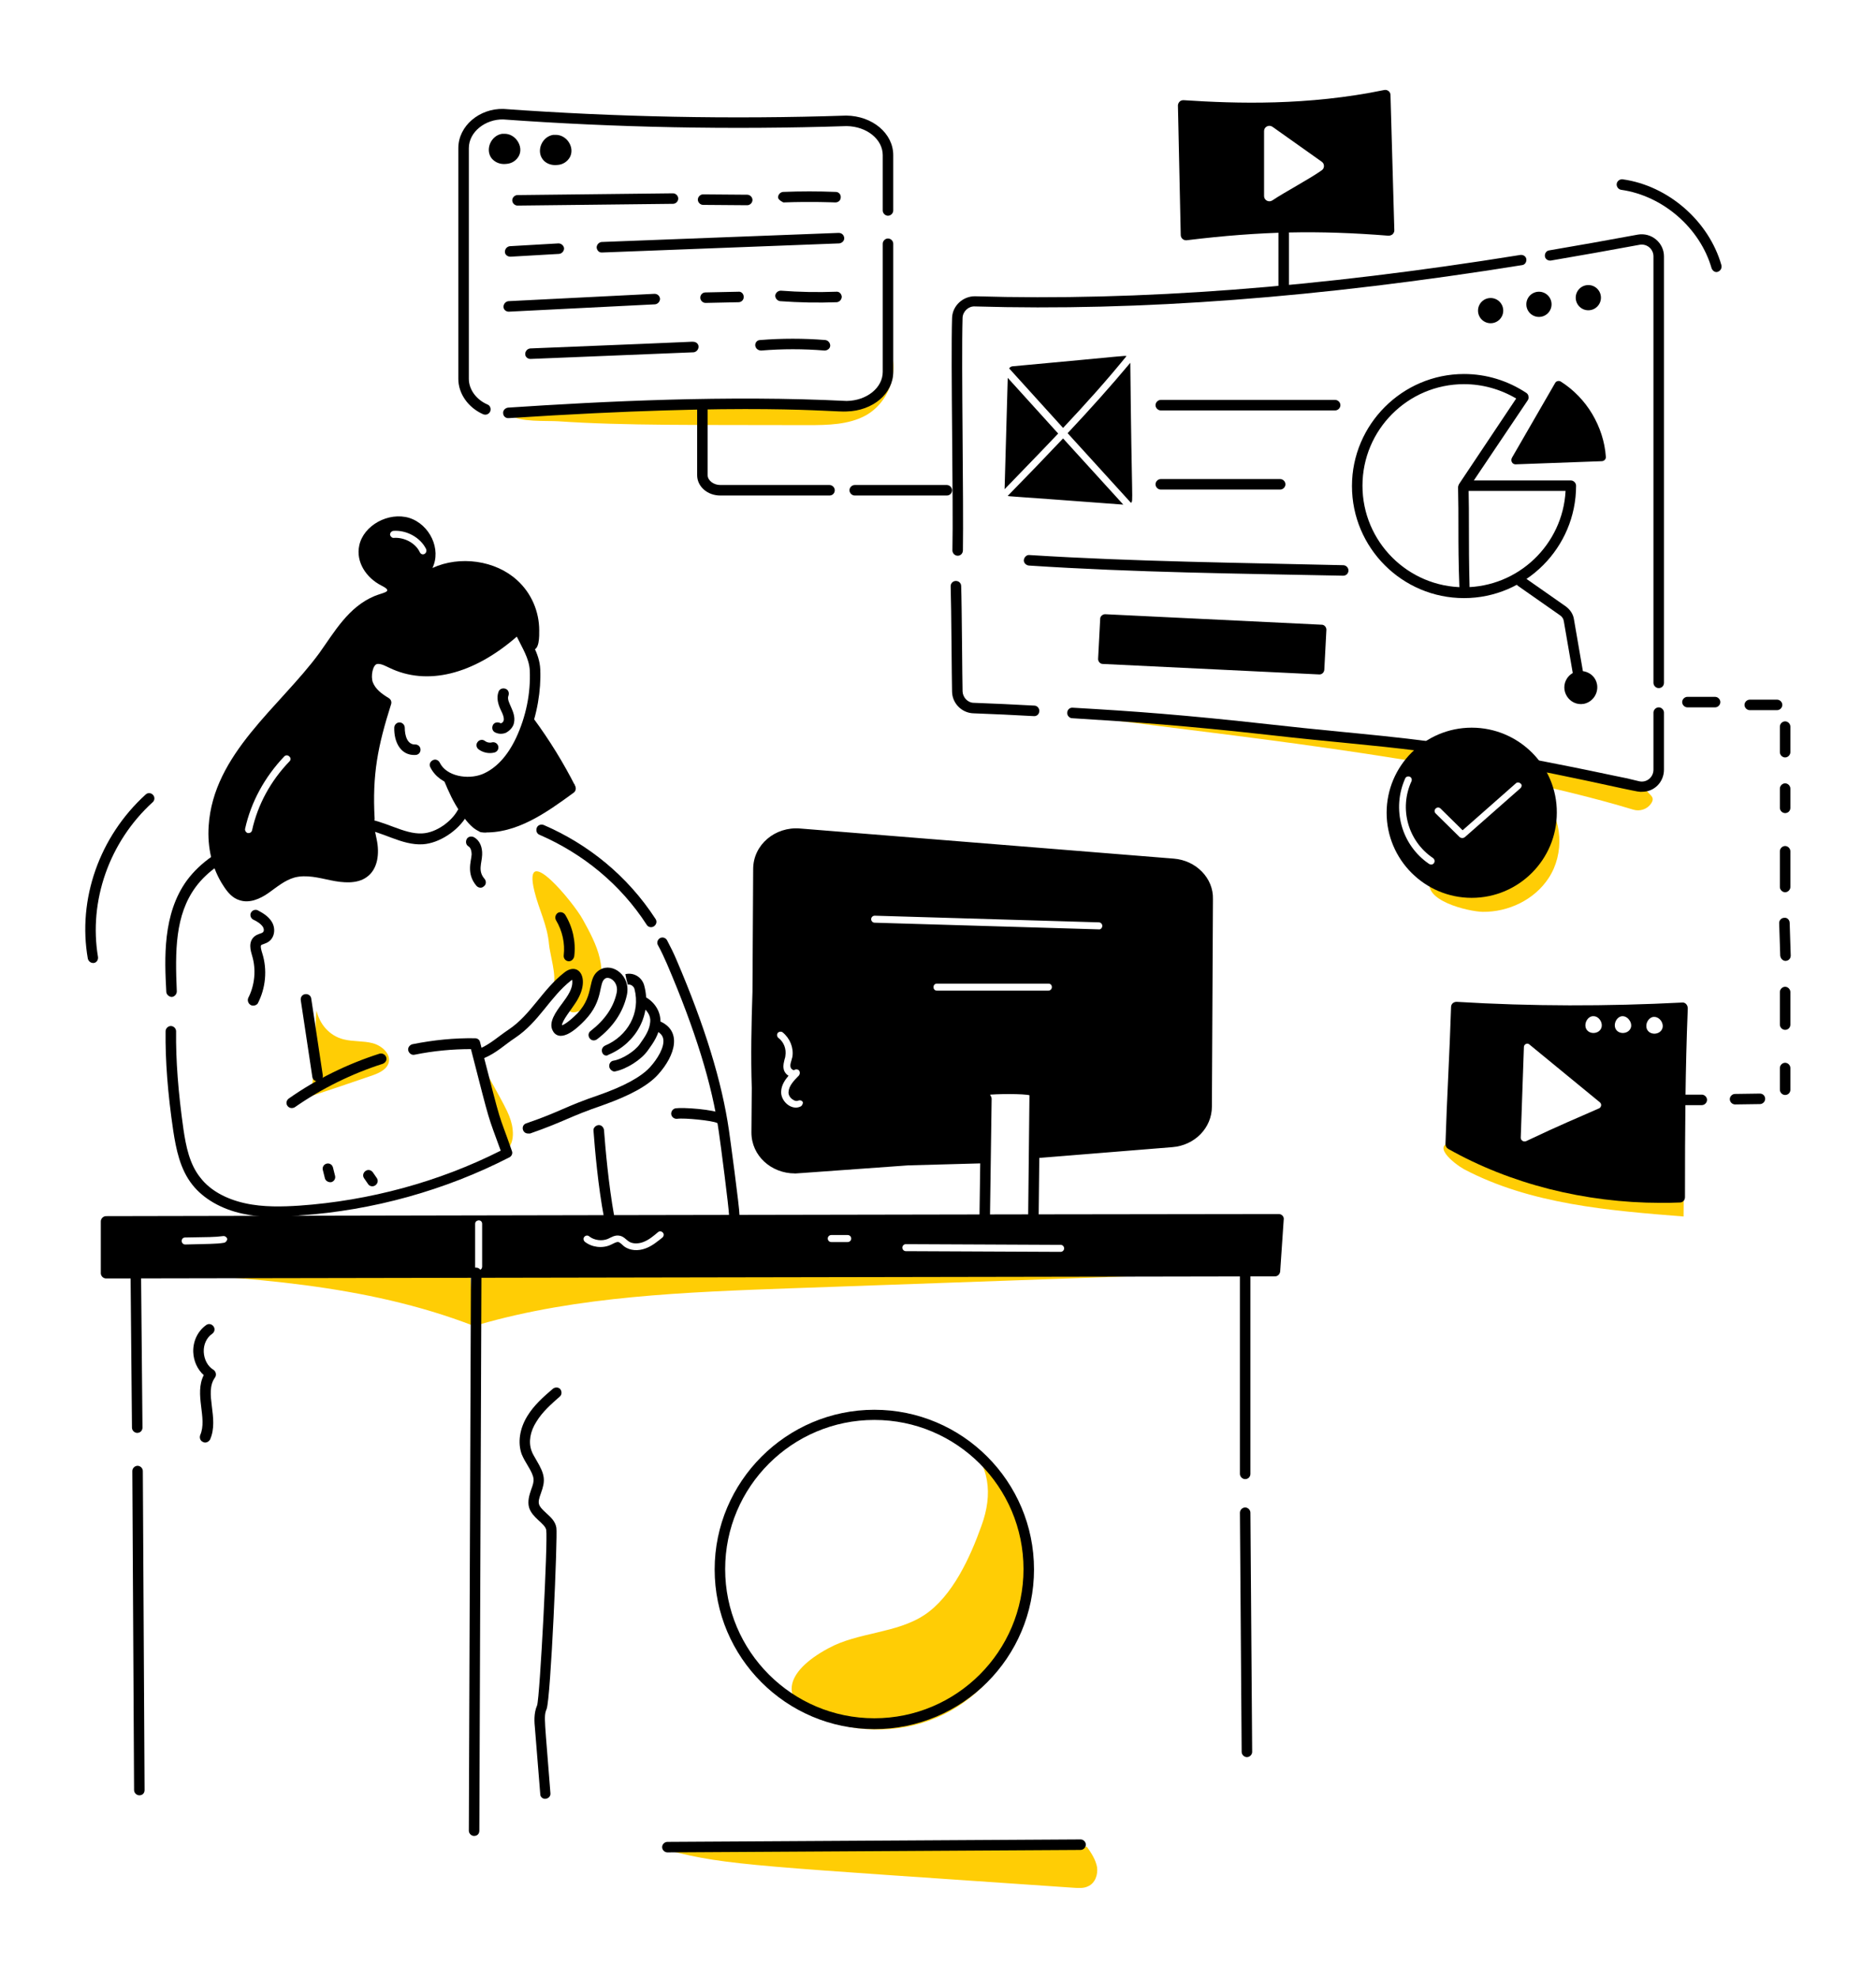 <svg xmlns="http://www.w3.org/2000/svg" enable-background="new 0 0 650 570" viewBox="57.112 2.59 535.74 564.861" id="WebContent"><g fill="#000000" class="color000000 svgShape"><path fill="#ffcd05" d="M293.7 473.3c8.4-4.6 19.4-4.2 27.4-9.5s13.1-16.5 16.3-25.5c3.3-9 2.4-17.5-4.7-24 12.3 9.6 19.4 22.6 18.9 38.2-.5 15.6-9.3 30.9-22.9 38.6-10.8 6.1-24 7-35.7 2.9-14.5-5.3-11.8-14 .7-20.7zM203.3 323.8c-.8-3.5-2.2-5.6-9.7-19.2 2 3.6 2.1 9.5 3.4 13.5 1 2.9 2.6 10.8 5.8 11.7 1-1.9.9-4 .5-6zM384.9 366.9l-101.7 3.6c-30.2 1.1-61.1 2.2-89.4 10.4-.2-5.1-.5-10.2-.7-15.3 66.9-.1 133.8-.3 200.7-.4l-8.9 1.7zM192.3 381.2c-30.8-11.9-64.7-13.8-97.9-15.5l96.9-1.2 1 16.7z" class="colorcccccc svgShape"></path><path d="M161.1 236.3c-.8-12.8.8-20.9 4.5-32.6-1.9-1.3-3.8-2.8-4.8-5.3-1.4-3.4-.1-9 3.8-9.4 1.8-.2 3.3.6 5 1.4 14.2 6.9 28.9-4.5 34.6-9.8.8-.7 2-.4 2.4.6 1.6 4.1 4.6 7.7 4.8 12.6.5 11.8-4.5 28.2-15.4 32.6-5.4 2.2-13.3.8-16-4.7-.4-.7-.1-1.6.7-2 .7-.4 1.6-.1 2 .7 1.9 3.9 8 4.9 12.1 3.3 3.9-1.6 7.2-5.1 9.7-10.4 2.8-6 4.2-12.7 3.9-19.3-.2-3.4-2.1-6.3-3.7-9.6-12.5 10.9-25.7 14.1-36.4 8.9-1.1-.5-2.3-1.2-3.4-1.1-1.3.1-2 3.5-1.3 5.3.8 1.9 2.3 3.1 4.6 4.5.6.4.8 1.1.6 1.7-3.8 12-5.4 20-4.7 32.7 0 .8-.6 1.5-1.4 1.6-.9-.3-1.5-.9-1.6-1.7z" fill="#000000" class="color000000 svgShape"></path><path d="M194.8 240.3c-.8 0-1.5-.7-1.4-1.6 0-.8.7-1.5 1.6-1.4 8.4.4 16.2-5 23.2-10-3.2-6.2-6.9-12.1-11.1-17.7-.5-.7-.4-1.6.3-2.1s1.6-.4 2.1.3c4.5 6.1 8.5 12.6 11.9 19.3.3.7.1 1.5-.5 1.9-7.8 5.7-16.3 11.8-26.1 11.3zM169.7 210.4c0-.8.7-1.5 1.5-1.5s1.5.7 1.5 1.5c0 2.2.7 4.9 3 4.8.8 0 1.5.6 1.5 1.5 0 .8-.6 1.5-1.5 1.5-4.1.2-6.1-3.6-6-7.8zM198.4 211.7c-.7-.4-.9-1.3-.5-2.1.4-.7 1.3-.9 2.1-.5.1.1.3 0 .3 0 1.3-.6.5-2.4-.2-3.8-.7-1.5-1.3-3.4-.6-5.2.3-.8 1.2-1.1 2-.8.8.3 1.1 1.2.8 2-.7 1.8 2.3 4.5 1.6 7.7-.2 1.2-1.2 2.3-2.4 2.9-1.1.4-2.2.3-3.1-.2zM193.8 216.6c-.7-.5-.8-1.5-.3-2.1.5-.7 1.5-.8 2.1-.3.5.4 1.3.6 2 .4.8-.2 1.6.3 1.8 1.1.2.8-.3 1.6-1.1 1.8-1.6.4-3.3 0-4.5-.9z" fill="#000000" class="color000000 svgShape"></path><path d="M201.8 237.7c7.2-2.3 13.9-6 19.5-10.9-5.8-5.5-10.2-12.3-12.8-19.6-2 4.9-4.1 10-8 13.7-2.3 2.2-5.3 3.8-8.5 4.3-2.8.5-6.6-.4-9-1.9 1.3 3.1 2.5 6.2 4.2 9.1 7.5 12.7 10.2 6.6 14.6 5.3z" fill="#000000" class="color000000 svgShape"></path><path fill="#ffcd05" d="M155.2 299.4c2.7.7 5.6.4 8.3 1.1s5.3 3.1 4.6 5.6c-.6 2.1-3.1 3.1-5.2 3.8-5.8 2-11.7 4-17.5 5.9 1.5-.4 1.7-22 2.1-24.6.9 3.9 3.7 7.2 7.7 8.2zM219.5 289.2c-1 5.3 6.4.8 7.5-1.1 2.1-3.5 2.3-7.8 1.4-11.8-.9-3.9-2.9-7.6-4.9-11.2-2.5-4.6-17.3-22.7-13.8-8.1 1.3 5.4 3.7 9.6 4.2 15.3.2 2.5 2.3 9.5 1.2 11.5 1-1.2 2.1-2.5 3.6-3 1.5-.6 3.6-.2 4.2 1.2.6 1.3-.1 2.7-1 3.8-1 1-2.1 2.1-2.4 3.4z" class="colorcccccc svgShape"></path><path d="M126.4 349.2c-6.1-1.3-11.2-4.3-14.3-8.2-3.6-4.5-4.7-10.3-5.5-15.4-1.6-10.8-2.3-20.2-2.2-28.5 0-.8.7-1.5 1.5-1.5s1.5.7 1.5 1.5c-.1 8.2.6 17.4 2.1 28 .7 4.7 1.7 10 4.9 13.9 2.7 3.5 7.2 6 12.6 7.2 5.3 1.2 10.9 1 15.6.7 20-1.4 39.9-6.8 57.5-15.7-3.9-10.8-2.7-6.4-8.5-29-5.3 0-10.7.5-16.1 1.6-.8.2-1.6-.4-1.8-1.2-.2-.8.4-1.6 1.2-1.8 6-1.2 12-1.8 17.9-1.7.7 0 1.3.5 1.4 1.1 6.8 26.4 4.7 18.5 9.1 31.1.3.7-.1 1.5-.7 1.8-18.3 9.4-39 15.2-59.9 16.6-5.3.7-10.9.7-16.3-.5z" fill="#000000" class="color000000 svgShape"></path><path d="M139.2 318.4c-.5-.7-.3-1.6.4-2.1 7.8-5.5 16.8-9.9 25.9-12.8.8-.2 1.6.2 1.9 1 .3.8-.2 1.6-1 1.9-8.8 2.8-17.5 7.1-25.1 12.4-.7.4-1.6.3-2.1-.4zM104.6 285.8c-.5-9.4-1.1-22.2 5.9-31.8 3.7-5 9.5-9.1 16.9-11.9 9.8-3.7 22.8-6.7 33.3-5.8 6.1.5 11.7 4.6 17 4.3 4.1-.2 8.4-3.5 10.1-6.6.4-.7 1.3-1 2.1-.5.7.4 1 1.3.5 2.1-2.5 4.3-7.9 7.8-12.5 8.1-6.2.4-11.9-3.9-17.4-4.3-10-.8-22.6 2.1-32 5.7-6.8 2.6-12.2 6.3-15.5 10.8-5.9 8-5.9 18.3-5.4 29.8 0 .8-.6 1.5-1.4 1.6-.8 0-1.6-.7-1.6-1.5z" fill="#000000" class="color000000 svgShape"></path><path d="m146.3 310.1-3.3-21.9c-.1-.8.4-1.6 1.3-1.7.8-.1 1.6.4 1.7 1.3l3.3 21.9c.1.8-.4 1.6-1.3 1.7-.8.1-1.6-.4-1.7-1.3zM207.9 326.3c-1.7 0-2.1-2.4-.5-2.9 9.9-3.4 10.8-4.7 20.8-8.1 7.1-2.5 11.9-5.1 14.5-7.9 2.1-2.3 4.3-5.8 3.8-8.2-.2-1-1-1.8-2.4-2.4-.8-.3-1.1-1.2-.8-1.9.3-.8 1.2-1.1 1.9-.8 6.9 2.7 4.8 9.9-.2 15.4-2.9 3.2-8.1 6-15.7 8.7-9.9 3.4-10.8 4.6-20.8 8.1h-.6z" fill="#000000" class="color000000 svgShape"></path><path d="M231.1 307.2c-.1-.8.4-1.6 1.2-1.7 2.5-.4 6.1-2.7 7.5-4.7 1.7-2.4 2.8-4.1 3-6.4.2-1.7-.9-3.5-2.8-4.5-.7-.4-1-1.3-.6-2s1.3-1 2-.6c2.9 1.6 4.5 4.5 4.3 7.4-.3 3.3-2 5.7-3.6 7.9-1.9 2.7-6.2 5.4-9.5 6-.6 0-1.4-.6-1.5-1.4z" fill="#000000" class="color000000 svgShape"></path><path d="M229.1 303.2c-.3-.8 0-1.6.8-2 6.4-2.7 10.2-9.3 8.4-16.2-.2-.7-1-1.4-1.9-1.2l-.4-1.5-.3-1.5c2.4-.6 4.8.9 5.4 3.3 2.2 8.2-2.3 16.4-10.2 19.7-.6.5-1.5.2-1.8-.6z" fill="#000000" class="color000000 svgShape"></path><path d="M193.2 304.1c-.3-.8 0-1.6.8-2 3.1-1.3 5.4-3.5 8.4-5.5 6.4-4.3 9.5-11.3 15.9-16.3 4.2-3.3 7.7 2 3.1 8.8-1 1.6-3.8 5-3.8 6.3.6-.2 2-1 4.4-3.4 5.2-5.5 2.5-10.2 6.5-12.5 3.6-2.1 8.9 1.8 7.6 7.4-1.1 4.8-3.9 9-8.5 12.5-.7.5-1.6.4-2.1-.3s-.4-1.6.3-2.1c4-3.1 6.5-6.7 7.4-10.8.7-3.1-2-4.9-3.2-4.2-2.1 1.2-.3 6.2-5.9 12-4.5 4.7-6.5 4.4-7.1 4.4-.9-.1-1.6-.6-2-1.4-1.4-2.4.9-5.5 2.7-7.9 1.4-1.9 3.2-4.3 2.8-6.7-.1.1-.2.1-.3.2-6.1 4.8-9.1 11.8-16 16.4-2.9 1.9-5.3 4.3-8.9 5.8-.9.4-1.8 0-2.1-.7zM241.8 266.7c-7.5-11.6-18.2-20.3-30.6-25.7-.8-.3-1.1-1.2-.8-2 .3-.8 1.2-1.1 2-.8 12.7 5.5 23.9 14.5 31.9 26.8.5.7.3 1.6-.4 2.1s-1.7.3-2.1-.4zM266.8 351.1c-.8 0-1.5-.7-1.5-1.5 0-1.8-2.4-20.4-2.9-23.7-1.9-13.6-6.8-29.3-14.8-48-.8-1.8-1.6-3.6-2.6-5.4-.4-.7-.1-1.6.6-2 .7-.4 1.6-.1 2 .6 1 1.9 1.9 3.7 2.7 5.6 8.1 18.9 13 34.9 15 48.8.2 1.3 3 21.9 3 24.2 0 .8-.7 1.4-1.5 1.4zM219.4 277.1c-.8-.1-1.4-.8-1.3-1.7.4-3.4-.4-7-2.2-10-.4-.7-.2-1.6.5-2.1.7-.4 1.6-.2 2.1.5 2.2 3.6 3.1 7.8 2.6 11.9-.2.9-.9 1.5-1.7 1.4zM128.7 289.6c-.7-.4-1-1.3-.7-2 1.9-3.7 2.3-8.2 1.1-12.1-.4-1.4-1.2-3.9.7-5.5.9-.7 1.9-.8 2.3-1.1.5-.3.4-1.1.1-1.6-.6-.9-1.7-1.6-2.8-2.1-.7-.4-1-1.3-.6-2s1.3-1 2-.6c1.3.7 2.9 1.6 3.9 3.2 1.2 1.9.9 4.6-1 5.8-.4.3-.9.4-1.3.6-.3.1-.6.2-.7.3-.3.3.1 1.7.3 2.3 1.5 4.7 1 10-1.3 14.4-.4.5-1.3.8-2 .4zM149.9 339.1l-.6-2.4c-.2-.8.3-1.6 1.1-1.8.8-.2 1.6.3 1.8 1.1l.6 2.4c.2.8-.3 1.6-1.1 1.8-.7.1-1.6-.3-1.8-1.1zM162.2 340.7l-1.1-1.6c-.5-.7-.3-1.6.4-2.1s1.6-.3 2.1.4l1.1 1.6c.5.7.3 1.6-.4 2.1s-1.7.3-2.1-.4z" fill="#000000" class="color000000 svgShape"></path><path d="M261.9 323.3c-1.3-.7-9.4-1.5-11.4-1.2-.8.1-1.6-.5-1.7-1.3-.1-.8.5-1.6 1.3-1.7 2-.3 11 .3 13.2 1.6.7.4 1 1.3.6 2-.3.8-1.2 1-2 .6zM193.2 255.6c-3-3.5-1.5-7.1-1.4-9 0-.8-.2-1.9-.9-2.3-.7-.4-.9-1.3-.5-2.1.4-.7 1.3-.9 2.1-.5 1.6.9 2.4 2.8 2.3 5-.1 2.5-1.3 4.6.7 6.9.5.6.5 1.6-.2 2.1-.6.6-1.5.5-2.1-.1zM228.2 325.4c.5 7.7 1.5 17 2.9 24.6" fill="#000000" class="color000000 svgShape"></path><path d="M229.6 350.3c-1.7-9-2.6-19.4-3-24.8-.1-.8.6-1.5 1.4-1.6.8-.1 1.5.6 1.6 1.4.4 5.3 1.3 15.6 2.9 24.5.2.8-.4 1.6-1.2 1.8-.8 0-1.5-.5-1.7-1.3zM96.9 515.3c-.8 0-1.5-.7-1.5-1.5l-.5-91.1c0-.8.7-1.5 1.5-1.5s1.5.7 1.5 1.5l.5 91.1c0 .9-.6 1.5-1.5 1.5zM96.3 411.8c-.8 0-1.5-.7-1.5-1.5l-.4-43.3c0-.8.7-1.5 1.5-1.5s1.5.7 1.5 1.5l.4 43.3c0 .8-.6 1.5-1.5 1.5zM192.5 526.9c-.8 0-1.5-.7-1.5-1.5l.6-159.3c0-.8.7-1.5 1.5-1.5s1.5.7 1.5 1.5l-.6 159.3c0 .9-.6 1.5-1.5 1.5zM413.2 504.4c-.8 0-1.5-.7-1.5-1.5l-.5-68.3c0-.8.7-1.5 1.5-1.5s1.5.7 1.5 1.5l.5 68.3c0 .8-.7 1.5-1.5 1.5zM412.7 425c-.8 0-1.5-.7-1.5-1.5v-57.4c0-.8.7-1.5 1.5-1.5s1.5.7 1.5 1.5v57.4c0 .9-.7 1.5-1.5 1.5z" fill="#000000" class="color000000 svgShape"></path><path fill="#ffcd05" d="M248.3 531.1c16.5 4.3 25.7 4.4 115.4 10.6 1.4.1 2.9.2 4.1-.4 2.1-.9 2.9-3.4 2.6-5.5-.4-2.1-1.6-4-2.9-5.8" class="colorcccccc svgShape"></path><path d="M247.7 531.6c-.8 0-1.5-.7-1.5-1.5s.7-1.5 1.5-1.5c.4 0 118.1-.7 118-.7.8 0 1.5.7 1.5 1.5s-.7 1.5-1.5 1.5c-6.9 0-111 .7-118 .7zM352.2 354.2c-.8 0-1.5-.7-1.5-1.5l.4-37.4c0-.8.7-1.5 1.5-1.5s1.5.7 1.5 1.5l-.4 37.4c0 .8-.7 1.5-1.5 1.5zM338.3 353.5c-.8 0-1.5-.7-1.5-1.5l.5-35.6c0-.8.7-1.5 1.5-1.5s1.5.7 1.5 1.5l-.5 35.6c0 .9-.7 1.5-1.5 1.5z" fill="#000000" class="color000000 svgShape"></path><path d="m392.3 247.8-106.7-8.6c-7.1-.6-13.4 4.6-13.4 11.6l-.2 35.1c-.3 9.1-.5 18.2-.2 27.4l-.1 12.7c0 6.7 5.7 11.7 12.4 11.7.7 0-5.2.4 32.4-2.3l21.9-.6c0-.4.1-.7.1-1.1 1.3-.4 1.5-2.2.2-2.8.4-5.3.8-9.9 1.2-15.7 4.2-.3 11.7-.2 11.6.4 0 2.6 1 10.7 1.1 15-1.3.9-.5 2.9 1 2.7l38.3-3.1c6.4-.5 11.3-5.5 11.3-11.6l.3-59.2c.2-6-4.8-11.1-11.2-11.6zm-106.6 70.8c-.4.2-.9.3-1.3.3-2.3 0-4.4-2.4-4.2-4.7.1-1.7 1-3.1 2.1-4.4-.7-.4-1.3-1.2-1.4-2-.2-1 .1-1.9.3-2.8.1-.3.2-.6.2-.9.3-1.9-.4-3.9-2-5.1-.4-.3-.5-1-.2-1.4.3-.4 1-.5 1.4-.2 2.1 1.7 3.2 4.4 2.8 7-.1.4-.2.7-.3 1.1-.2.7-.4 1.3-.2 1.9.1.5.8.9 1 .8.4-.3 1-.3 1.4.1.3.4.3 1 0 1.4-1.5 1.5-2.9 3-3 4.7-.1.8.4 1.7 1.2 2.2.3.2.9.6 1.6.3.5-.2 1.1 0 1.3.5 0 .4-.2 1-.7 1.2zm70.8-33.1h-31.8c-.6 0-1-.4-1-1s.4-1 1-1h31.8c.6 0 1 .4 1 1s-.5 1-1 1zm14.4-17.5-64-1.9c-.6 0-1-.5-1-1 0-.6.5-1 1-1l64 1.9c.6 0 1 .5 1 1 0 .6-.5 1.1-1 1zM422.3 349.3c-41.5 0-334.7.6-334.9.6-.8 0-1.5.7-1.5 1.5v14.8c0 .8.7 1.5 1.5 1.5.1 0 4.2 0 333.8-.6.8 0 1.4-.6 1.5-1.4l1-14.7c.2-.9-.5-1.7-1.4-1.7zm-301.2 8.2c-2.3.4-4.6.3-11.1.5-.5 0-1-.4-1-1s.4-1 1-1c6.5-.1 8.6-.1 10.8-.4.5-.1 1.1.3 1.2.8 0 .5-.4 1-.9 1.1zm72.7 7.8c-.6 0-1-.4-1-1v-12.2c0-1 1.1-1 1-1 .6 0 1 .4 1 1v12.2c0 1-1.1 1.1-1 1zm52.5-9.3c-1.4 1.1-2.9 2.4-4.8 3.1-2.1.8-4.5.7-6.2-.6-.5-.4-1.1-1.1-1.6-1.2-.6-.1-1.3.4-2.2.8-2.4 1.1-5.4.7-7.4-.9-.4-.4-.5-1-.1-1.4.3-.4 1-.5 1.4-.1 1.4 1.1 3.6 1.4 5.3.7.9-.4 2-1.2 3.4-.9 1.1.2 1.8 1.1 2.4 1.5 1 .8 2.7.9 4.3.3 1.6-.6 2.9-1.7 4.2-2.8.4-.4 1.1-.3 1.4.1.4.4.3 1-.1 1.4zm52.9 1.3h-4.7c-.6 0-1-.5-1-1 0-.6.5-1 1-1h4.7c.6 0 1 .5 1 1s-.4 1-1 1zm60.8 2.8-44.2-.2c-.6 0-1-.5-1-1 0-.6.5-1 1-1 5.7 0 39.3.2 44.2.2.6 0 1 .5 1 1 0 .6-.5 1-1 1zM211.4 515l-1.5-18.6c-.2-2-.4-4.5.6-6.8.8-2.5 3.1-47 2.6-50.1-.4-1.9-4-3.4-4.9-6.4-.5-1.8.1-3.6.6-5.1 1-2.7 1.1-3.4-1-6.9-.6-1-1.2-2-1.7-3.2-1.2-3.3-.6-7.3 1.6-10.9 1.9-3.1 4.6-5.5 7.3-7.8.6-.5 1.6-.5 2.1.1s.5 1.6-.1 2.1c-2.5 2.2-5 4.4-6.7 7.2-1.8 2.8-2.3 5.8-1.4 8.3.3.9.9 1.8 1.4 2.7 2.5 4.2 2.6 5.8 1.3 9.4-1.1 3-.9 3.5 1.5 5.7 1.2 1.1 2.6 2.3 2.9 4.2.4 2-1.6 48.9-2.8 51.8-.9 2.1-.5 3.1 1.1 24 .1.8-.5 1.5-1.4 1.6-.7.1-1.5-.5-1.5-1.3zM115.1 414.4c-.8-.3-1.1-1.2-.8-2 2.1-4.8-1.8-11.6 1-17.1-1.8-1.6-2.9-4-3-6.6-.1-3.1 1.3-6 3.7-7.7.7-.5 1.6-.3 2.1.4s.3 1.6-.4 2.1c-1.6 1.1-2.5 3.1-2.4 5.2.1 2.1 1.1 4.1 2.8 5.1.7.5.9 1.5.4 2.2-3.2 4.4 1.3 11.6-1.4 17.7-.4.7-1.3 1.1-2 .7zM83.7 277.6c-.7 0-1.3-.5-1.5-1.2-3-17 3.3-34.9 16.5-46.9.6-.6 1.6-.5 2.1.1.6.6.5 1.6-.1 2.1-12.4 11.3-18.3 28.2-15.6 44.2.1.8-.4 1.6-1.2 1.7h-.2zM211.1 182.6c0-5.3-2.2-10.6-6.3-14.3-6.2-5.7-16.4-7.1-24.2-3.5 2.6-5.3-.7-12.4-6.6-14.3-5.9-1.8-13.1 2.1-14.3 7.9-1 4.7 2 9.2 6.3 11.4 3.6 1.8.8 1.9-1.9 3-7.5 3.1-11.5 10.3-15.8 16.3-11.2 15.3-30.3 28.7-31.6 49.4-.4 6 .9 12.1 4.3 17.2 1.1 1.7 2.5 3.4 4.6 4 2.8.9 5.8-.4 8.2-2.1s4.6-3.6 7.4-4.4c3.4-.9 7 .1 10.4.8s7.4 1.1 10.2-.9c3.3-2.3 3.7-6.9 2.9-10.7-1.4-6.7-2.7-12.2-2-19.1.7-7.1 2.2-14.1 4.8-20.8-2.7-2-4.2-2.7-5.3-5.8-1-3.1-.3-6.7 3.1-6.8 2.3-.1 3.9 1.2 5.9 2.2 5.4 2.9 13.9 2.1 19.6-.4 5.7-2.5 10.3-6.6 14.8-10.7-.7.6 2.1 6.9 3.1 7.1 2.6.8 2.4-4.1 2.4-5.5zM139.8 220c-5.4 5.6-9.1 12.4-10.7 19.7-.1.5-.5.8-1 .8h-.2c-.5-.1-.9-.7-.8-1.2 1.7-7.7 5.6-14.8 11.2-20.7.4-.4 1-.4 1.4 0 .5.4.5 1 .1 1.4zm38.1-59.1c-.4 0-.7-.2-.9-.6-1.2-2.6-4.4-4.3-7.4-4.1-.5.1-1-.4-1.1-.9 0-.6.4-1 .9-1.1 3.8-.3 7.8 1.9 9.4 5.2.3.7-.2 1.5-.9 1.5z" fill="#000000" class="color000000 svgShape"></path><path fill="#ffcd05" d="M371.2 207.8c44.9 5.8 106.9 12.3 152.3 26 1.9.6 4-.1 5.1-1.7 1.6-2.3-1.2-2.5-1.6-4.7-48.4-9.3-94.9-17.8-144.1-20.3l-11.7.7z" class="colorcccccc svgShape"></path><path d="M530.8 199.1c-.8 0-1.5-.7-1.5-1.5V75.8c0-2.1-1.9-3.7-4-3.3-8.6 1.6-17.1 3.1-25.3 4.5-.8.1-1.6-.4-1.7-1.2-.1-.8.4-1.6 1.2-1.7 8.2-1.4 16.7-2.9 25.3-4.5 3.9-.7 7.5 2.3 7.5 6.2v121.8c0 .8-.6 1.5-1.5 1.5zM330.6 161.3c-.8 0-1.5-.7-1.5-1.5.3-14.1-.5-53.8-.1-66.4.1-3.5 3.1-6.2 6.5-6.2 47 1.4 98-2.5 155.8-11.8.8-.1 1.6.4 1.7 1.2.1.8-.4 1.6-1.2 1.7-58 9.3-109.1 13.2-156.3 11.8-1.8-.1-3.4 1.4-3.5 3.2-.2 6.5-.1 20.4 0 33.8.1 12.6.2 25.7.1 32.6 0 1-.7 1.6-1.5 1.6zM352.3 207.1c-7.7-.4-9.3-.5-17.2-.8-3.3-.1-6-2.8-6.1-6.1-.1-3.4-.2-24.2-.4-30.2 0-.8.6-1.5 1.5-1.5.8 0 1.5.6 1.5 1.5.2 5.6.3 26.9.4 30.1.1 1.7 1.5 3.2 3.2 3.2 7.9.3 9.5.4 17.3.8.8 0 1.5.8 1.4 1.6 0 .8-.7 1.5-1.6 1.4zM520.2 227.7c-55.5-12.2-64.6-11.1-100.5-15.2-24.3-2.7-38.5-3.7-56.4-4.8-.8 0-1.5-.8-1.4-1.6 0-.8.7-1.5 1.6-1.4 17.4 1 31.4 2 56.6 4.8 25.7 2.9 39.4 3.4 60.8 7.3 28.6 5.3 38.2 7.6 40 7.9.2 0 3 .7 4.3 1 2.1.5 4.1-1.1 4.1-3.3v-16.3c0-.8.7-1.5 1.5-1.5s1.5.7 1.5 1.5v16.3c0 3.4-2.6 6.2-6 6.3-1 .1-1.3 0-6.1-1z" fill="#000000" class="color000000 svgShape"></path><path fill="#ffcd05" d="M499.4 253.3c4.5-6.9 4-16.8-1.5-22.9 1 10.1-5.5 20.5-15.1 23.9-6 2.1-11.4.8-17.2-.7-2.6 6.2 10.9 9.3 14.9 9.4 7.3.1 14.8-3.4 18.9-9.7z" class="colorcccccc svgShape"></path><path d="M477.4 210.4c-13.4 0-24.3 10.9-24.3 24.3S464 259 477.4 259s24.3-10.9 24.3-24.3c.1-13.4-10.9-24.3-24.3-24.3zm-11.6 39.1c-.2 0-.4-.1-.6-.2-7.9-5.4-10.7-15.7-6.8-24.4.2-.5.8-.7 1.3-.5.5.2.7.8.5 1.3-3.6 7.8-1 17.1 6.1 21.9.9.6.5 1.9-.5 1.9zm25.5-21.8-15.9 14c-.4.3-1 .3-1.4 0l-6.9-6.8c-.4-.4-.4-1 0-1.4.4-.4 1-.4 1.4 0l6.3 6.2 15.2-13.4c.4-.4 1-.3 1.4.1.4.3.3.9-.1 1.3zM545.9 79.2c-3.3-11.5-13.9-20.7-25.8-22.4-.8-.1-1.4-.9-1.3-1.7.1-.8.9-1.4 1.7-1.3 13 1.8 24.6 11.9 28.2 24.5.2.8-.2 1.6-1 1.9-.7.3-1.5-.2-1.8-1z" fill="#000000" class="color000000 svgShape"></path><circle cx="482.8" cy="91.3" r="3.6" fill="#000000" class="color000000 svgShape"></circle><circle cx="496.6" cy="89.5" r="3.6" fill="#000000" class="color000000 svgShape"></circle><circle cx="510.7" cy="87.6" r="3.6" fill="#000000" class="color000000 svgShape"></circle><path d="M475.2 173.4c-17.7 0-32-14.4-32-32s14.4-32 32-32c6.4 0 12.5 1.9 17.8 5.4.3.2.6.6.6 1 .1.4 0 .8-.2 1.1L478 139.8h27.7c.8 0 1.5.7 1.5 1.5 0 17.7-14.4 32.1-32 32.1zm0-61.1c-16 0-29 13-29 29s13 29 29 29c15.5 0 28.2-12.2 29-27.5h-29c-.6 0-1.1-.3-1.3-.8-.3-.5-.2-1.1.1-1.5l16.1-24.1c-4.6-2.7-9.7-4.1-14.9-4.1z" fill="#000000" class="color000000 svgShape"></path><path d="m488.9 133.3 12.3-21.3c.3-.6 1.1-.8 1.7-.4 3.6 2.3 6.7 5.5 8.9 9.2 2.2 3.7 3.6 7.9 3.9 12.2.1.7-.5 1.3-1.2 1.3l-24.6.9c-.9 0-1.5-1-1-1.9zM507.1 199.7l-3.4-19.7c-.1-.7-.5-1.3-1.1-1.7l-12-8.4c-.7-.5-.8-1.4-.4-2.1s1.4-.8 2.1-.4l12 8.4c1.2.9 2.1 2.2 2.3 3.7l3.4 19.7c.1.8-.4 1.6-1.2 1.7-.8.2-1.6-.4-1.7-1.2z" fill="#000000" class="color000000 svgShape"></path><circle cx="508.6" cy="198.9" r="3.2" fill="#000000" class="color000000 svgShape"></circle><path d="M504.7 196.2c2.4-3.4 7.8-2.2 8.5 1.9.4 2.6-1.3 5-3.8 5.5-4.1.7-7.1-3.9-4.7-7.4zm3.6 1c-.9.2-1.6 1.1-1.4 2 .2.9 1.1 1.6 2 1.4.9-.2 1.6-1.1 1.4-2-.2-.9-1.1-1.5-2-1.4zM473.9 171c-.3-7.8-.3-13-.3-17.6 0-3.7 0-7.3-.1-11.6 0-.8.6-1.5 1.5-1.5.8 0 1.5.6 1.5 1.5.1 4.4.1 7.9.1 11.7 0 4.6 0 9.8.2 17.5 0 .8-.6 1.5-1.5 1.5-.7 0-1.3-.7-1.4-1.5zM438.4 119.8h-49.8c-.8 0-1.5-.7-1.5-1.5s.7-1.5 1.5-1.5h49.8c.8 0 1.5.7 1.5 1.5s-.7 1.5-1.5 1.5zM422.7 142.4h-34.1c-.8 0-1.5-.7-1.5-1.5s.7-1.5 1.5-1.5h34.1c.8 0 1.5.7 1.5 1.5s-.7 1.5-1.5 1.5zM440.7 167c-29.2-.6-59.4-.9-89.8-2.9-.8-.1-1.5-.8-1.4-1.6.1-.8.8-1.5 1.6-1.4 30.2 1.9 60.5 2.2 89.6 2.9.8 0 1.5.7 1.5 1.5 0 .9-.7 1.5-1.5 1.5zM433.9 195.2l-61.9-3c-.7 0-1.3-.7-1.3-1.4l.6-11.5c0-.7.7-1.3 1.4-1.3l61.9 3c.7 0 1.3.7 1.3 1.4l-.6 11.5c-.1.8-.7 1.3-1.4 1.3zM360.7 124.8c6.4-6.8 12.5-13.6 18.1-20.5-.6-.2 1.3-.2-32.5 2.9-.4 0-.8.3-1 .6l15.4 17zM380.1 146.2c.7-.8.2 1-.2-40-5.6 6.7-11.6 13.4-17.9 20.1l18.1 19.9zM360.7 127.8c-5.2 5.5-10.5 11-15.8 16.4.5.2-1.5-.1 33 2.5l-17.2-18.9zM344.9 110.5l-.9 31.8c5.1-5.3 10.3-10.6 15.3-15.9l-14.4-15.9zM546.9 204.6H539c-.8 0-1.5-.7-1.5-1.5s.7-1.5 1.5-1.5h7.9c.8 0 1.5.7 1.5 1.5s-.7 1.5-1.5 1.5zM564.6 205.4h-7.8c-.8 0-1.5-.7-1.5-1.5s.7-1.5 1.5-1.5h7.8c.8 0 1.5.7 1.5 1.5s-.7 1.5-1.5 1.5zM566.9 218.9c-.8 0-1.5-.7-1.5-1.5v-7.3c0-.8.7-1.5 1.5-1.5s1.5.7 1.5 1.5v7.3c0 .8-.7 1.5-1.5 1.5zM566.9 234.8c-.8 0-1.5-.7-1.5-1.5v-5.5c0-.8.7-1.5 1.5-1.5s1.5.7 1.5 1.5v5.5c0 .9-.7 1.5-1.5 1.5zM566.9 257.4c-.8 0-1.5-.7-1.5-1.5v-10.2c0-.8.7-1.5 1.5-1.5s1.5.7 1.5 1.5v10.2c0 .8-.7 1.5-1.5 1.5zM565.5 275.5l-.3-9.3c0-.8.6-1.5 1.5-1.5.8-.1 1.5.6 1.5 1.5l.3 9.3c0 .8-.6 1.5-1.5 1.5-.7 0-1.4-.6-1.5-1.5zM566.9 296.7c-.8 0-1.5-.7-1.5-1.5v-9.3c0-.8.7-1.5 1.5-1.5s1.5.7 1.5 1.5v9.3c0 .9-.7 1.5-1.5 1.5zM566.9 315.3c-.8 0-1.5-.7-1.5-1.5v-6.2c0-.8.7-1.5 1.5-1.5s1.5.7 1.5 1.5v6.2c0 .9-.7 1.5-1.5 1.5zM552.6 318c-.8 0-1.5-.7-1.5-1.5s.7-1.5 1.5-1.5l7.1-.1c.9 0 1.5.7 1.5 1.5s-.7 1.5-1.5 1.5l-7.1.1zM543.1 318.2h-4.8c-.8 0-1.5-.7-1.5-1.5s.7-1.5 1.5-1.5h4.8c.8 0 1.5.7 1.5 1.5s-.7 1.5-1.5 1.5z" fill="#000000" class="color000000 svgShape"></path><path fill="#ffcd05" d="M537.9 350c0-4.3.1-8.6.1-12.9-2.1 3.4-6.5 5.5-11.1 6.2s-9.2.1-13.8-.7c-10.3-1.8-20.7-4.9-30.6-9.3-2.1-.9-7.4-4.7-9.6-4.6-8 .4-.4 6.3 2.3 7.8 19 10 41.2 11.8 62.7 13.5zM287.8 124c5.7 0 11.7-.1 16.6-2.8 7.1-4 10-13.6 6.1-20.6 0 2.9.1 5.8-.6 8.7-.6 2.8-2 5.6-4.4 7.4-3.7 2.8-8.8 2.7-13.4 2.6-23.2-.6-46.5 0-69.7.9-6.2.2-13.3-.4-19.3.9 1.8 2.1 10.5 1.6 13.4 1.8 19.1 1.3 40.2 1 71.3 1.1z" class="colorcccccc svgShape"></path><path d="M195.1 120.9c-4.3-1.9-7.1-5.9-7.1-10.1V44.9c0-6.4 6.1-11.4 12.9-11.2 31.9 2.3 64.8 3 97.9 1.9 7.5.1 13.4 5.1 13.4 11.3v15.8c0 .8-.7 1.5-1.5 1.5s-1.5-.7-1.5-1.5V46.9c0-4.5-4.5-8.2-10.3-8.3-33.2 1.1-66.2.4-98.1-1.9-5-.1-9.8 3.5-9.8 8.2v65.9c0 3 2.1 5.9 5.3 7.3.8.3 1.1 1.2.8 2-.4.8-1.2 1.1-2 .8zM200.8 120.6c-.1-.8.6-1.5 1.4-1.6 27.2-1.8 62.8-3.6 96.7-1.9 5.8-.1 10.3-3.8 10.3-8.3V72.2c0-.8.7-1.5 1.5-1.5s1.5.7 1.5 1.5v36.6c0 6.2-5.8 11.1-13.3 11.3-3.6.3-25.9-2.7-96.5 1.9-.9.1-1.6-.6-1.6-1.4z" fill="#000000" class="color000000 svgShape"></path><path d="M201 42.3c2.1-.1 3.7 2.4 2.8 4.2-.9 1.8-3.9 2-5.1.4s-.1-4.3 2-4.6" fill="#000000" class="color000000 svgShape"></path><path d="M197.5 47.8c-1.9-2.5-.2-6.5 3-7h.6c3.2-.1 5.6 3.6 4.2 6.3-.7 1.3-2 2.2-3.6 2.3-1.7.2-3.2-.4-4.2-1.6zm3.5-4s-.1 0 0 0c-1 .2-1.6 1.5-1.1 2.2.6.7 2.2.6 2.6-.2.4-.8-.5-2.1-1.5-2 .1 0 0 0 0 0zM215.6 42.6c2.1-.1 3.7 2.4 2.8 4.2s-3.9 2-5.1.4-.1-4.3 2-4.6" fill="#000000" class="color000000 svgShape"></path><path d="M212.1 48.1c-1.9-2.5-.2-6.5 3-7h.6c3.2-.1 5.6 3.5 4.2 6.3-.7 1.3-2 2.2-3.6 2.3-1.7.2-3.3-.4-4.2-1.6zm3.5-4c-.1 0-.1 0 0 0-1 .2-1.6 1.5-1.1 2.2.6.7 2.2.6 2.6-.2.4-.8-.5-2.1-1.5-2zM327.5 144.1h-26.3c-.8 0-1.5-.7-1.5-1.5s.7-1.5 1.5-1.5h26.3c.8 0 1.5.7 1.5 1.5s-.6 1.5-1.5 1.5zM294 144.1h-31.2c-3.7 0-6.6-2.6-6.6-5.8v-18.8c0-.8.7-1.5 1.5-1.5s1.5.7 1.5 1.5v18.8c0 1.5 1.7 2.8 3.6 2.8H294c.8 0 1.5.7 1.5 1.5s-.6 1.5-1.5 1.5zM204.9 61.3c-.8 0-1.5-.7-1.5-1.5s.7-1.5 1.5-1.5c.1 0 44.5-.5 44.4-.5.8 0 1.5.7 1.5 1.5s-.7 1.5-1.5 1.5l-44.4.5zM270.5 61.2c-15.3-.1-11.1-.1-12.6-.1-.8 0-1.5-.7-1.5-1.5s.7-1.5 1.5-1.5l12.6.1c.8 0 1.5.7 1.5 1.5s-.7 1.5-1.5 1.5zM279.3 59c0-.8.6-1.5 1.4-1.6 5-.2 10.1-.2 15.1 0 .8 0 1.5.7 1.4 1.6 0 .8-.7 1.4-1.5 1.4-.4 0-6.6-.3-14.9 0 .1 0-1.4-.6-1.5-1.4zM201.3 74.5c0-.8.6-1.5 1.4-1.6l13.9-.8c.8 0 1.5.6 1.6 1.4 0 .8-.6 1.5-1.4 1.6l-13.9.8c-.9 0-1.6-.6-1.6-1.4zM227.5 73.3c0-.8.6-1.5 1.4-1.6l67.7-2.6c.9 0 1.5.6 1.6 1.4s-.6 1.5-1.4 1.6l-67.7 2.6c-.9.1-1.5-.6-1.6-1.4zM202.4 91.6c-.8 0-1.5-.6-1.5-1.4 0-.8.6-1.5 1.4-1.6l41.7-2.1c.9 0 1.5.6 1.6 1.4 0 .8-.6 1.5-1.4 1.6l-41.8 2.1zM257.1 87.6c0-.8.6-1.5 1.5-1.5l9.4-.2c.8-.1 1.5.6 1.5 1.5 0 .8-.6 1.5-1.5 1.5l-9.4.2c-.8 0-1.5-.7-1.5-1.5zM279.9 88.6c-.8-.1-1.4-.8-1.4-1.6.1-.8.8-1.4 1.6-1.4 5.2.4 10.5.5 15.8.3.9-.1 1.5.6 1.6 1.4 0 .8-.6 1.5-1.4 1.6-5.4.2-10.8.1-16.2-.3zM208.6 105.1c-.8 0-1.5-.6-1.5-1.4 0-.8.6-1.5 1.4-1.6 59.6-2.4 44.1-1.9 46.6-1.9.8 0 1.5.6 1.5 1.4 0 .8-.6 1.5-1.4 1.6l-46.6 1.9zM272.8 101.3c-.1-.8.5-1.6 1.4-1.6 6.2-.5 12.4-.5 18.6 0 .8.1 1.4.8 1.4 1.6s-.8 1.4-1.6 1.4c-6-.5-12.1-.5-18.1 0-.9 0-1.6-.6-1.7-1.4zM306.8 496.4c-25.2 0-45.6-20.5-45.6-45.6s20.5-45.6 45.6-45.6c25.2 0 45.6 20.5 45.6 45.6s-20.4 45.6-45.6 45.6zm0-88.3c-23.5 0-42.6 19.1-42.6 42.6s19.1 42.6 42.6 42.6 42.6-19.1 42.6-42.6-19.1-42.6-42.6-42.6zM423.7 86.2c-.8 0-1.5-.7-1.5-1.5V69.2c0-.8.7-1.5 1.5-1.5s1.5.7 1.5 1.5v15.5c0 .8-.7 1.5-1.5 1.5z" fill="#000000" class="color000000 svgShape"></path><path d="M454.2 29.7c0-.9-.9-1.6-1.8-1.4-21.8 4.5-42.1 3.9-57.3 2.9-.4 0-.8.1-1.1.4-.3.3-.5.7-.5 1.1l.8 37c0 .9.8 1.6 1.7 1.5 21.4-2.6 37.5-2.9 57.6-1.3.4 0 .8-.1 1.2-.4.3-.3.5-.7.5-1.1l-1.1-38.7zm-19.6 21.5c-3.5 2.5-10.7 6.3-14.1 8.6-1 .7-2.4 0-2.4-1.2V40c0-1.2 1.4-1.9 2.4-1.2l14.1 10c.4.3.6.7.6 1.2s-.2.9-.6 1.2zM537.5 288.9c-21.4 1.1-43 1.1-64.4-.2-.9 0-1.6.6-1.6 1.5-.4 13-1.2 26.1-1.6 39.1 0 .6.3 1.1.8 1.4 17.7 10 39 15.4 60.6 15.4 1.8 0 3.7 0 5.6-.1.8 0 1.4-.7 1.4-1.5 0-20 .1-36.6.8-53.9 0-1.1-.8-1.8-1.6-1.7zm-23.7 30.2c-6.5 2.9-10.6 4.5-20.9 9.4-.3.1-.7.1-1-.1-.3-.2-.5-.5-.5-.9l.9-25.9c0-.8 1-1.3 1.6-.7l20.1 16.5c.6.5.4 1.4-.2 1.7zm.5-22.7c-.8 1.5-3.2 1.6-4.1.2-.9-1.4.1-3.6 1.7-3.8h.3c1.6 0 2.9 2.1 2.1 3.6zm8.4 0c-.8 1.5-3.2 1.6-4.1.2-.9-1.4.1-3.6 1.7-3.8h.3c1.6.1 2.9 2.2 2.1 3.6zm9 .2c-.8 1.5-3.2 1.6-4.1.2s.1-3.6 1.7-3.8h.3c1.7.1 2.9 2.2 2.1 3.6z" fill="#000000" class="color000000 svgShape"></path></g></svg>